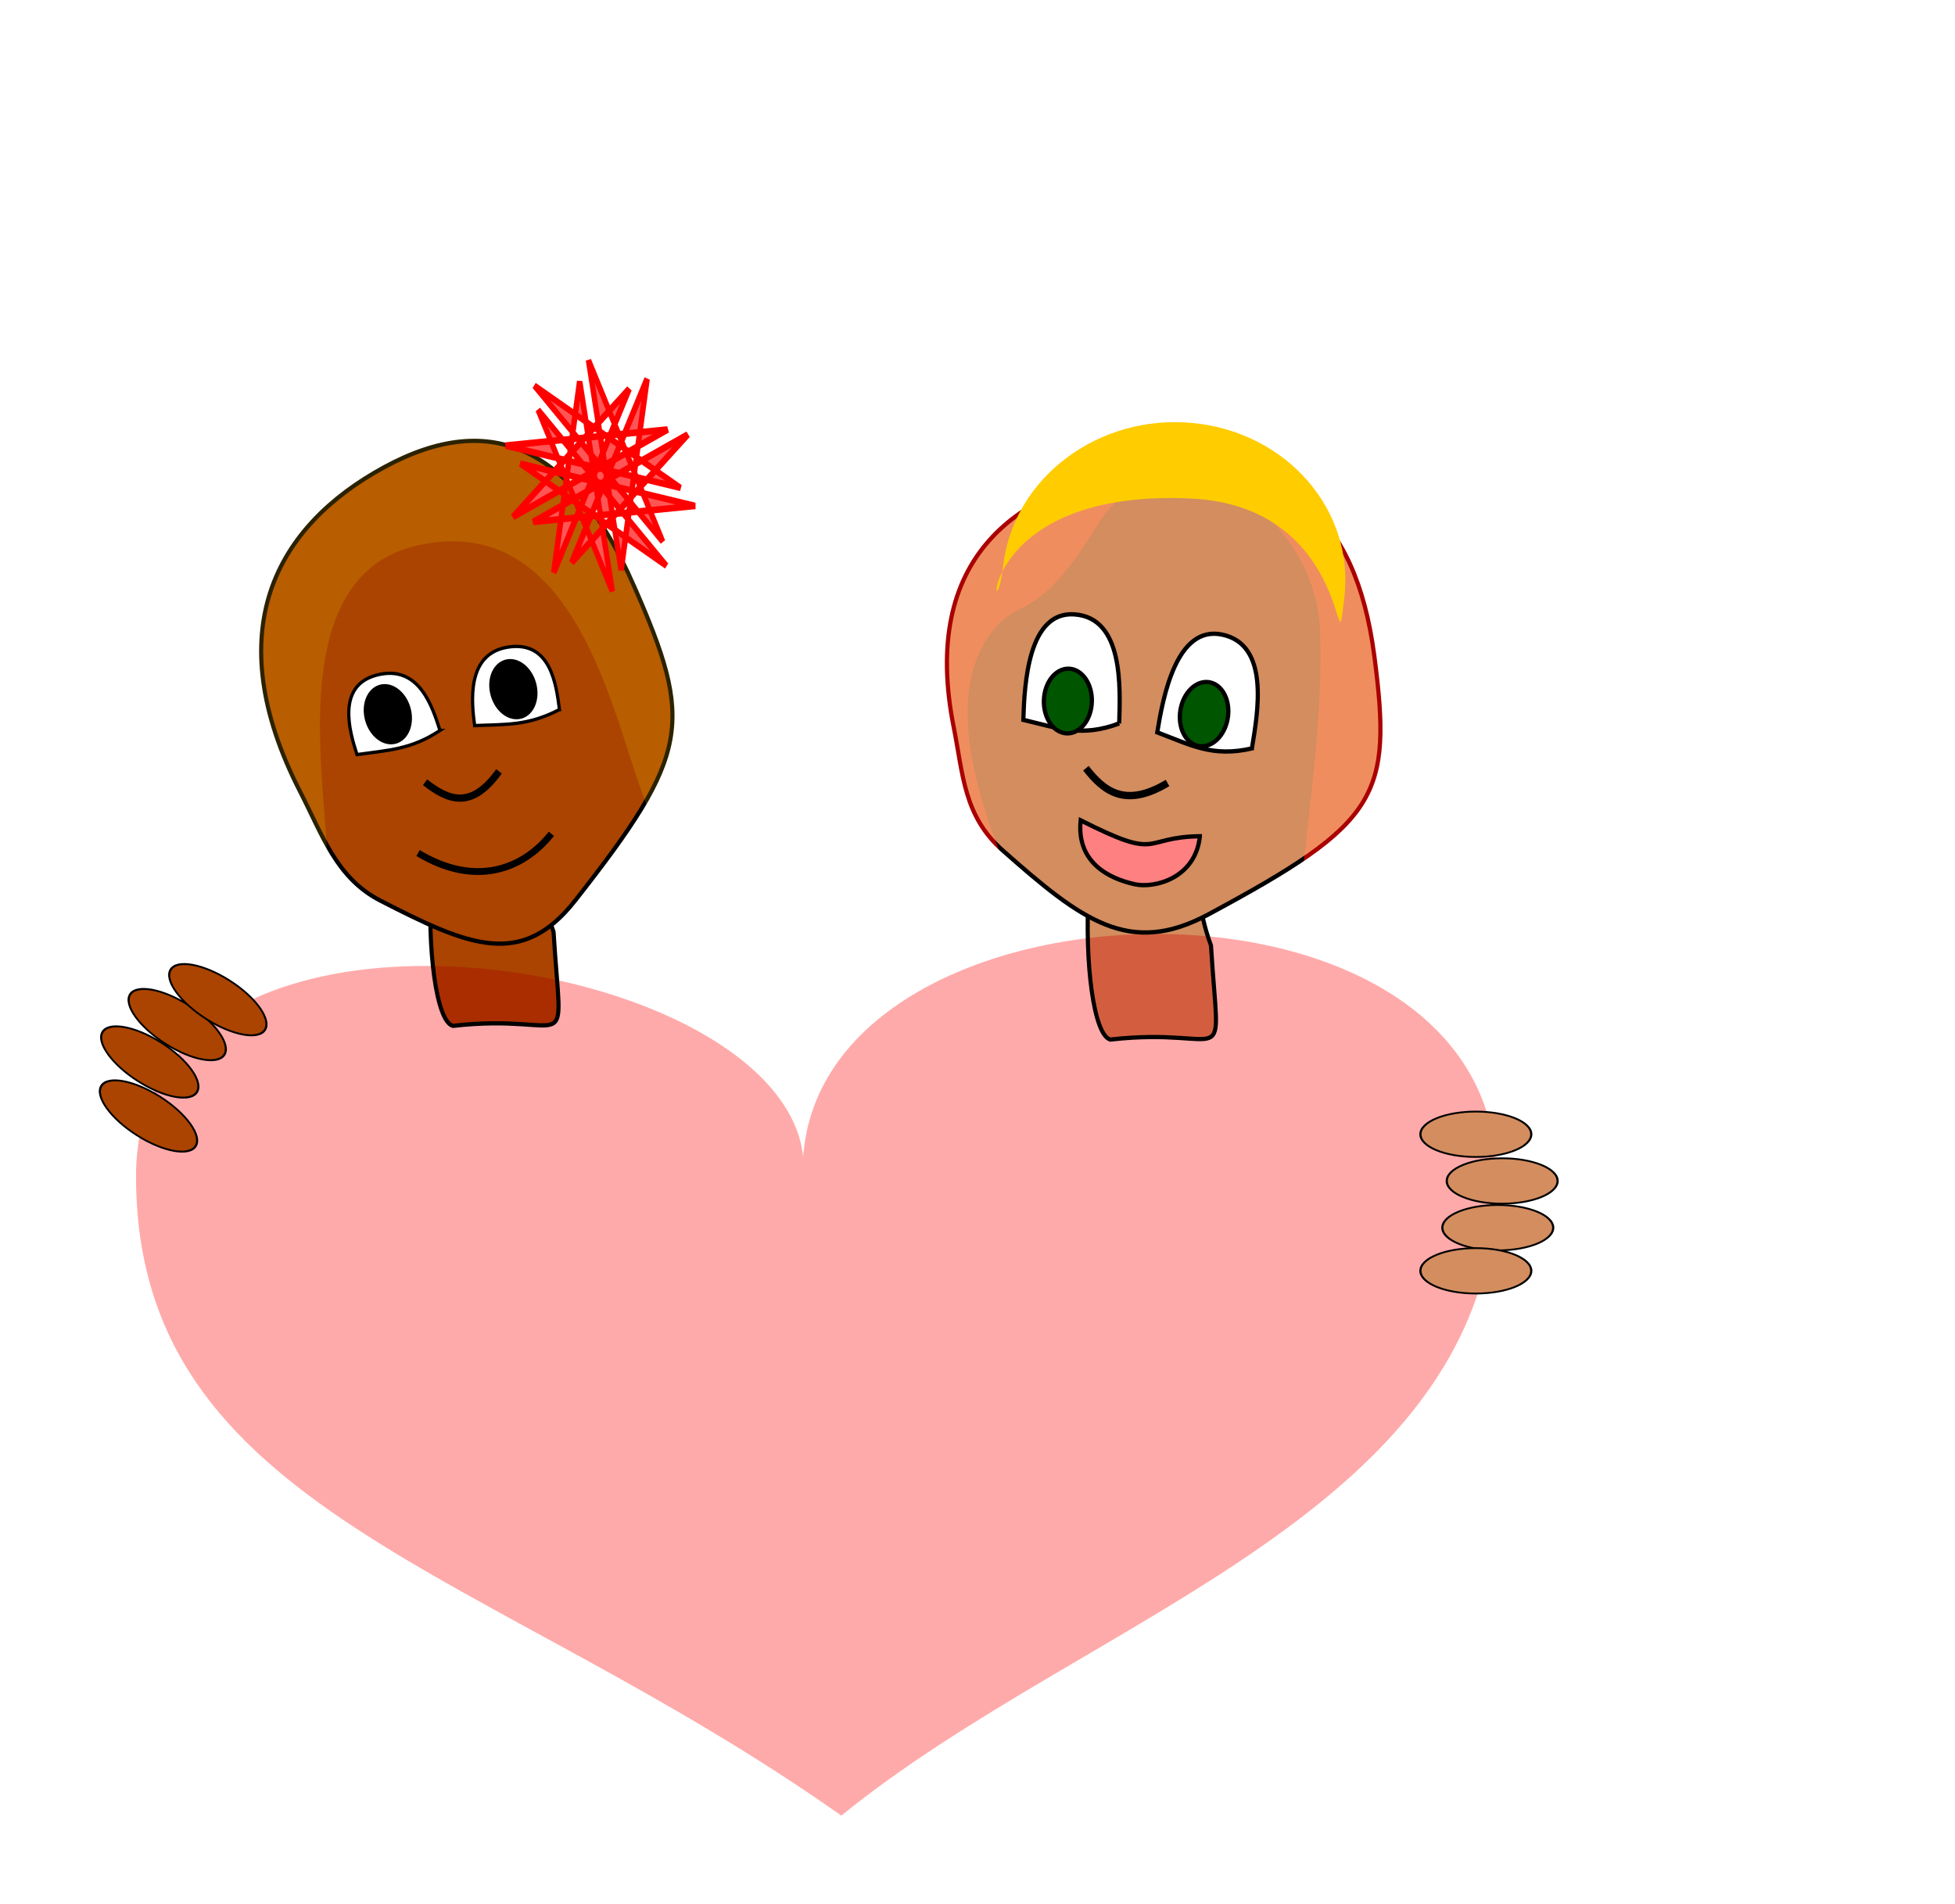 <?xml version="1.0" encoding="UTF-8" standalone="no"?>
<!-- Created with Inkscape (http://www.inkscape.org/) -->
<svg
    xmlns:inkscape="http://www.inkscape.org/namespaces/inkscape"
    xmlns:rdf="http://www.w3.org/1999/02/22-rdf-syntax-ns#"
    xmlns="http://www.w3.org/2000/svg"
    xmlns:cc="http://creativecommons.org/ns#"
    xmlns:dc="http://purl.org/dc/elements/1.1/"
    xmlns:sodipodi="http://sodipodi.sourceforge.net/DTD/sodipodi-0.dtd"
    id="svg2"
    inkscape:export-ydpi="99.949997"
    inkscape:export-filename="/media/Dados/Meus Documentos Ka/2 UFBA/PIPEI/katinha.png"
    viewBox="0 0 1019.2 992.58"
    sodipodi:docname="_svgclean2.svg"
    inkscape:export-xdpi="99.949997"
    version="1.1"
    inkscape:version="0.48.3.1 r9886"
  >
  <defs
      id="defs4"
    >
    <filter
        id="filter3002"
        inkscape:menu="Distort"
        height="1.3"
        width="1.3"
        color-interpolation-filters="sRGB"
        y="-0.15"
        x="-0.15"
        inkscape:menu-tooltip="Van Gogh painting effect for bitmaps"
        inkscape:label="Pixel smear"
      >
      <feTurbulence
          id="feTurbulence3004"
          numOctaves="3"
          seed="5"
          type="fractalNoise"
          baseFrequency="0.25 0.4"
      />
      <feColorMatrix
          id="feColorMatrix3006"
          values="1 0 0 0 0 0 1 0 0 0 0 0 1 0 0 0 0 0 1 0 "
          result="result5"
      />
      <feComposite
          id="feComposite3008"
          operator="in"
          in2="result5"
          in="SourceGraphic"
      />
      <feMorphology
          id="feMorphology3010"
          operator="dilate"
          radius="1.5"
          result="result3"
      />
      <feTurbulence
          id="feTurbulence3012"
          numOctaves="5"
          seed="7"
          type="fractalNoise"
          baseFrequency="0.03"
      />
      <feGaussianBlur
          id="feGaussianBlur3014"
          stdDeviation="0.5"
          result="result91"
      />
      <feDisplacementMap
          id="feDisplacementMap3016"
          scale="27"
          yChannelSelector="G"
          in2="result91"
          result="result4"
          xChannelSelector="R"
          in="result3"
      />
      <feComposite
          id="feComposite3018"
          k4="0"
          in2="result4"
          k3="0.8"
          k2="0"
          k1="1.3"
          result="result2"
          in="result4"
          operator="arithmetic"
      />
      <feBlend
          id="feBlend3020"
          in="result2"
          in2="result2"
          mode="screen"
      />
    </filter
    >
    <filter
        id="filter3825"
        inkscape:menu="ABCs"
        inkscape:menu-tooltip="Small-scale roughening to edges and content"
        inkscape:label="Roughen"
        color-interpolation-filters="sRGB"
      >
      <feTurbulence
          id="feTurbulence3827"
          baseFrequency="0.04"
          seed="0"
          result="result91"
          numOctaves="3"
          type="turbulence"
      />
      <feDisplacementMap
          id="feDisplacementMap3829"
          scale="6.6"
          yChannelSelector="G"
          in2="result91"
          xChannelSelector="R"
          in="SourceGraphic"
      />
    </filter
    >
    <filter
        id="filter3860"
        inkscape:menu="Scatter"
        height="2"
        width="2"
        color-interpolation-filters="sRGB"
        y="-.5"
        x="-.5"
        inkscape:menu-tooltip="Convert to small scattered particles with some thickness"
        inkscape:label="Air spray"
      >
      <feGaussianBlur
          id="feGaussianBlur3862"
          stdDeviation="0.01"
          result="result1"
      />
      <feBlend
          id="feBlend3864"
          mode="multiply"
          in2="result1"
          result="fbSourceGraphic"
      />
      <feTurbulence
          id="feTurbulence3866"
          baseFrequency="0.8"
          seed="0"
          result="result3"
          numOctaves="3"
          type="fractalNoise"
      />
      <feDisplacementMap
          id="feDisplacementMap3868"
          scale="50"
          yChannelSelector="G"
          in2="result3"
          result="result2"
          xChannelSelector="R"
          in="fbSourceGraphic"
      />
      <feMorphology
          id="feMorphology3870"
          operator="dilate"
          radius="1"
          result="result4"
      />
      <feBlend
          id="feBlend3872"
          in2="result2"
          mode="screen"
      />
    </filter
    >
    <filter
        id="filter2953"
        inkscape:menu="Bevels"
        inkscape:menu-tooltip="Ridged border with inner bevel"
        inkscape:label="Ridged border"
        color-interpolation-filters="sRGB"
      >
      <feMorphology
          id="feMorphology2955"
          result="result91"
          radius="4.3"
          in="SourceAlpha"
      />
      <feComposite
          id="feComposite2957"
          operator="out"
          in2="result91"
          in="SourceGraphic"
      />
      <feGaussianBlur
          id="feGaussianBlur2959"
          stdDeviation="1.2"
          result="result0"
      />
      <feDiffuseLighting
          id="feDiffuseLighting2961"
          result="result92"
          diffuseConstant="1"
        >
        <feDistantLight
            id="feDistantLight2963"
            elevation="66"
            azimuth="225"
        />
      </feDiffuseLighting
      >
      <feBlend
          id="feBlend2965"
          result="result93"
          in2="SourceGraphic"
          mode="multiply"
      />
      <feComposite
          id="feComposite2967"
          operator="in"
          in2="SourceAlpha"
      />
    </filter
    >
  </defs
  >
  <sodipodi:namedview
      id="base"
      bordercolor="#666666"
      inkscape:pageshadow="2"
      inkscape:window-y="0"
      pagecolor="#ffffff"
      inkscape:window-maximized="0"
      inkscape:zoom="0.36395202"
      inkscape:window-x="0"
      inkscape:window-height="645"
      showgrid="false"
      borderopacity="1.0"
      inkscape:current-layer="layer1"
      inkscape:cx="613.20598"
      inkscape:cy="416.30924"
      inkscape:window-width="674"
      inkscape:pageopacity="0.0"
      inkscape:document-units="px"
  />
  <g
      id="layer1"
      inkscape:label="Camada 1"
      inkscape:groupmode="layer"
      transform="translate(58.622 -3.405)"
    >
    <g
        id="g3900"
        transform="matrix(1.144,0,0,1.18,-135.46,-253.15)"
      >
      <path
          id="path3898"
          d="m590.51 546.11c73.343-4.723 3.434 22.944 28.508 89.056 3.77 59.272 9.716 35.467-45.846 41.575-15.232-3.816-16.841-128.04 17.338-130.63z"
          sodipodi:nodetypes="ccccc"
          style="fill-rule:evenodd;stroke:#000000;stroke-width:1.871;fill:#d38d5f"
          inkscape:connector-curvature="0"
      />
      <g
          id="g3882"
          transform="matrix(.995 .104 -.104 .995 -83.883 -154.4)"
        >
        <path
            id="path3840"
            d="m841.52 576.84c14.843 61.161 9.561 73.351-63.251 121.54-33.845 22.398-57.121 8.654-96.272-18.433-19.2-13.284-21.374-31.753-27.672-51.554-23.119-72.686 16.91-109.4 76.811-122.91 59.901-13.505 95.541 10.196 110.38 71.356z"
            sodipodi:nodetypes="ssssss"
            style="fill-rule:evenodd;stroke:#000000;stroke-width:1.908;fill:#d38d5f"
            inkscape:connector-curvature="0"
        />
        <path
            id="path3842"
            style="filter:url(#filter3860);fill-rule:evenodd;fill:#aa0000"
            d="m377.98 728.03c-23.303 8.651 19.351-99.993 24.606-169.51 4.159-55.019-58.861-108.92-98.136-59.452-29.872 37.625-39.171 30.286-50.553 39.225-54.002 42.41 13.362 173.29-3.723 153.2-22.923-26.966-171.72-56.332-104.84-51.692 3.64-35.087 67.728-208.87 168.2-218.88 37.552-3.741 38.423 4.684 89.943 32.119 117.5 62.571 96.472 282.01 46.844 279.43-95.154-4.949-43.194-15.251-72.337-4.432z"
            sodipodi:nodetypes="ssssscssss"
            inkscape:connector-curvature="0"
            transform="matrix(.946 -.213 .221 .912 311.27 143.3)"
        />
        <path
            id="path3844"
            d="m729.07 618.73c-16.374 7.974-27.302 4.95-43.595 2.976-1.188-16.162-2.721-48.018 18.324-48.76 22.378-0.788 24.084 29.622 25.271 45.784z"
            sodipodi:nodetypes="ccsc"
            style="fill-rule:evenodd;stroke:#000000;stroke-width:1.908;fill:#ffffff"
            inkscape:connector-curvature="0"
        />
        <path
            id="path3846"
            inkscape:connector-curvature="0"
            sodipodi:nodetypes="ccsc"
            style="fill-rule:evenodd;stroke:#000000;stroke-width:1.908;fill:#ffffff"
            d="m790.34 623.42c-17.318 5.833-27.74 1.452-43.623-2.567 1.024-16.172 3.844-47.947 24.808-46.019 22.292 2.05 19.84 32.413 18.816 48.585z"
        />
        <path
            id="path3848"
            sodipodi:rx="13.6"
            sodipodi:ry="18.457144"
            style="fill-rule:evenodd;stroke:#000000;stroke-width:2.419;fill:#005500"
            sodipodi:type="arc"
            d="m299.2 588.99c0 10.194-6.089 18.457-13.6 18.457s-13.6-8.264-13.6-18.457c0-10.194 6.089-18.457 13.6-18.457s13.6 8.264 13.6 18.457z"
            transform="matrix(.802 -.05 .051 .773 445.7 170.32)"
            sodipodi:cy="588.99078"
            sodipodi:cx="285.60001"
        />
        <path
            id="path3850"
            sodipodi:rx="13.6"
            sodipodi:ry="18.457144"
            style="fill-rule:evenodd;stroke:#000000;stroke-width:2.419;fill:#005500"
            sodipodi:type="arc"
            d="m299.2 588.99c0 10.194-6.089 18.457-13.6 18.457s-13.6-8.264-13.6-18.457c0-10.194 6.089-18.457 13.6-18.457s13.6 8.264 13.6 18.457z"
            transform="matrix(.802 .046 -.048 .773 566.32 142.2)"
            sodipodi:cy="588.99078"
            sodipodi:cx="285.60001"
        />
        <path
            id="path3852"
            style="fill-rule:evenodd;stroke:#000000;stroke-width:1.908;fill:#ff8080"
            d="m770.8 664.46c0 18.539-18.016 25.197-27.375 24.169-12.228-1.343-27.375-6.973-27.375-25.512 38.854 14.23 27.652 4.615 54.75 1.343z"
            inkscape:transform-center-x="-259.70999"
            inkscape:transform-center-y="287.34349"
            inkscape:connector-curvature="0"
            sodipodi:nodetypes="cscc"
        />
        <path
            id="path3854"
            d="m716.05 639.99c9.286 9.349 19.722 15.716 37.661 2.615"
            sodipodi:nodetypes="cc"
            style="stroke:#000000;stroke-width:3.244;fill:none"
            inkscape:connector-curvature="0"
        />
      </g
      >
    </g
    >
    <g
        id="g3912"
        transform="matrix(1.144,0,0,1.18,-73.68,-262.58)"
      >
      <path
          id="path3894"
          inkscape:connector-curvature="0"
          sodipodi:nodetypes="ccccc"
          style="fill-rule:evenodd;stroke:#000000;stroke-width:1.871;fill:#aa4400"
          d="m236.91 548.05c73.343-4.723 3.434 22.944 28.508 89.056 3.77 59.272 9.716 35.467-45.846 41.575-15.23-3.82-16.84-128.04 17.34-130.63z"
      />
      <path
          id="path2985"
          d="m301.97 484.06c27.559 60.689 25.821 74.436-26.626 139.18-24.379 30.095-48.071 20.451-88.866 0.1-20.006-9.981-26.302-28.77-36.535-48.119-37.561-71.028-11.157-117.26 38.201-143.32 49.358-26.058 86.267-8.528 113.83 52.161z"
          sodipodi:nodetypes="ssssss"
          style="fill-rule:evenodd;stroke:#000000;stroke-width:1.871;fill:#aa4400"
          inkscape:connector-curvature="0"
      />
      <path
          id="path2987"
          style="filter:url(#filter3002);fill-rule:evenodd;fill:#2b2200"
          d="m394.4 691.96c-41.75 15.5 44.91-139.16-67.13-165.61-89.86-21.22-100.64 137.49-121.33 113.16-22.92-26.97-92.54-83.53-25.66-78.89 3.64-35.09 31.27-135.07 159.41-101.67 38.454 10.023 21.646-5.226 73.165 22.208 117.5 62.571 22.431 148.71 75.316 158.71 40.443 7.641-64.63 41.275-93.773 52.094z"
          sodipodi:nodetypes="ssscssss"
          inkscape:connector-curvature="0"
          transform="matrix(.78 -.412 .411 .905 -268.69 125.02)"
      />
      <path
          id="path2991"
          d="m213.67 548.17c-13.196 8.421-23.231 8.661-37.82 10.652-3.421-10.181-9.455-30.412 8.904-35.106 19.522-4.992 25.495 14.272 28.916 24.454z"
          sodipodi:nodetypes="ccsc"
          style="fill-rule:evenodd;stroke:#000000;stroke-width:1.472;fill:#ffffff"
          inkscape:connector-curvature="0"
      />
      <path
          id="path2994"
          inkscape:connector-curvature="0"
          sodipodi:nodetypes="ccsc"
          style="fill-rule:evenodd;stroke:#000000;stroke-width:1.472;fill:#ffffff"
          d="m268.12 538.92c-14.339 7.23-24.13 6.493-38.66 7.085-1.481-10.631-3.683-31.681 14.998-34.638 19.864-3.144 22.181 16.922 23.663 27.553z"
      />
      <path
          id="path3022"
          sodipodi:rx="13.6"
          sodipodi:ry="18.457144"
          style="fill-rule:evenodd;stroke:#000000;stroke-width:2.419;fill:#000000"
          sodipodi:type="arc"
          d="m299.2 588.99c0 10.194-6.089 18.457-13.6 18.457s-13.6-8.264-13.6-18.457c0-10.194 6.089-18.457 13.6-18.457s13.6 8.264 13.6 18.457z"
          transform="matrix(.694 -.204 .198 .659 -124.92 211.1)"
          sodipodi:cy="588.99078"
          sodipodi:cx="285.60001"
      />
      <path
          id="path3031"
          d="m206.87 571.05c10.371 7.871 21.042 12.408 33.671-4.823"
          sodipodi:nodetypes="cc"
          style="stroke:#000000;stroke-width:3.18;fill:none"
          inkscape:connector-curvature="0"
      />
      <path
          id="path3823"
          style="filter:url(#filter3825);fill-rule:evenodd;stroke:#ff0000;stroke-width:3.913;fill:#ff5555"
          sodipodi:type="star"
          d="m130.17 146.99-116.2-12.74 116.09 48.06-86.519-78.62 65.669 107.12-23.786-114.45-9.833 125.26 48.029-106.58-81.581 95.56 101.5-57.99-122.17 29.35 116.2 12.75-116.09-48.06 86.52 78.61-65.669-107.12 23.788 114.46 9.833-125.26-48.029 106.57 81.577-95.56-101.5 58z"
          sodipodi:r1="57.14114"
          sodipodi:r2="68.799431"
          transform="matrix(.617 -.141 .167 .729 212.55 326.39)"
          sodipodi:arg2="-2.6866762"
          sodipodi:arg1="-0.31099833"
          inkscape:randomized="0"
          sodipodi:cy="164.47647"
          sodipodi:cx="75.771431"
          inkscape:rounded="0"
          inkscape:flatsided="false"
          sodipodi:sides="10"
      />
      <path
          id="path3858"
          inkscape:connector-curvature="0"
          sodipodi:nodetypes="cc"
          style="stroke:#000000;stroke-width:3.014;fill:none"
          d="m203.69 602.32c25.998 15.219 47.788 7.355 60.734-8.489"
      />
      <path
          id="path3878"
          sodipodi:rx="13.6"
          sodipodi:ry="18.457144"
          style="fill-rule:evenodd;stroke:#000000;stroke-width:2.419;fill:#000000"
          sodipodi:type="arc"
          d="m299.2 588.99c0 10.194-6.089 18.457-13.6 18.457s-13.6-8.264-13.6-18.457c0-10.194 6.089-18.457 13.6-18.457s13.6 8.264 13.6 18.457z"
          transform="matrix(.694 -.204 .198 .659 -67.718 200.03)"
          sodipodi:cy="588.99078"
          sodipodi:cx="285.60001"
      />
    </g
    >
    <path
        id="path3924"
        inkscape:connector-curvature="0"
        sodipodi:nodetypes="sssss"
        style="fill-rule:evenodd;fill:#ffcc00"
        d="m464.4 298.06c5.425-45.619 49.628-78.806 98.73-74.125 49.102 4.68 84.509 45.456 79.084 91.075-5.425 45.619 6.122-47.784-80.373-51.708-116.76-5.297-102.87 80.377-97.442 34.758z"
    />
    <path
        id="path2878"
        inkscape:connector-curvature="0"
        sodipodi:nodetypes="ccscc"
        style="filter:url(#filter2953);fill:#ffaaaa"
        d="m721.41 616.57c0 175.39-211.27 227.6-341.42 333.45-185.16-130.58-367.7-158.06-367.7-333.45s361.97-114.15 347.68 2.292c-7.726-164.08 361.43-177.68 361.43-2.292z"
    />
    <g
        id="g3943"
        style="fill:#aa4400"
        transform="matrix(-.975 -.618 .599 -1.005 262.7 1699.9)"
      >
      <path
          id="path3945"
          sodipodi:rx="25.257143"
          sodipodi:ry="12.628572"
          style="stroke:#000000;fill-rule:evenodd;fill:#aa4400"
          sodipodi:type="arc"
          d="m699.43 715.28c0 6.975-11.308 12.629-25.257 12.629s-25.257-5.654-25.257-12.629c0-6.975 11.308-12.629 25.257-12.629s25.257 5.654 25.257 12.629z"
          transform="matrix(1 0 0 .794 1.943 125.4)"
          sodipodi:cy="715.27649"
          sodipodi:cx="674.17145"
      />
      <path
          id="path3947"
          sodipodi:rx="25.257143"
          sodipodi:ry="12.628572"
          style="stroke:#000000;fill-rule:evenodd;fill:#aa4400"
          sodipodi:type="arc"
          d="m699.43 715.28c0 6.975-11.308 12.629-25.257 12.629s-25.257-5.654-25.257-12.629c0-6.975 11.308-12.629 25.257-12.629s25.257 5.654 25.257 12.629z"
          transform="matrix(1 0 0 .794 13.943 146.04)"
          sodipodi:cy="715.27649"
          sodipodi:cx="674.17145"
      />
      <path
          id="path3949"
          sodipodi:rx="25.257143"
          sodipodi:ry="12.628572"
          style="stroke:#000000;fill-rule:evenodd;fill:#aa4400"
          sodipodi:type="arc"
          d="m699.43 715.28c0 6.975-11.308 12.629-25.257 12.629s-25.257-5.654-25.257-12.629c0-6.975 11.308-12.629 25.257-12.629s25.257 5.654 25.257 12.629z"
          transform="matrix(1 0 0 .794 11.943 166.68)"
          sodipodi:cy="715.27649"
          sodipodi:cx="674.17145"
      />
      <path
          id="path3951"
          sodipodi:rx="25.257143"
          sodipodi:ry="12.628572"
          style="stroke:#000000;fill-rule:evenodd;fill:#aa4400"
          sodipodi:type="arc"
          d="m699.43 715.28c0 6.975-11.308 12.629-25.257 12.629s-25.257-5.654-25.257-12.629c0-6.975 11.308-12.629 25.257-12.629s25.257 5.654 25.257 12.629z"
          transform="matrix(1 0 0 .794 1.943 185.74)"
          sodipodi:cy="715.27649"
          sodipodi:cx="674.17145"
      />
    </g
    >
    <g
        id="g3937"
        transform="matrix(1.144,0,0,1.18,-62.696,-223.35)"
      >
      <path
          id="path3929"
          sodipodi:rx="25.257143"
          sodipodi:ry="12.628572"
          style="stroke:#000000;fill-rule:evenodd;fill:#d38d5f"
          sodipodi:type="arc"
          d="m699.43 715.28c0 6.975-11.308 12.629-25.257 12.629s-25.257-5.654-25.257-12.629c0-6.975 11.308-12.629 25.257-12.629s25.257 5.654 25.257 12.629z"
          transform="matrix(1 0 0 .794 1.943 125.4)"
          sodipodi:cy="715.27649"
          sodipodi:cx="674.17145"
      />
      <path
          id="path3931"
          sodipodi:rx="25.257143"
          sodipodi:ry="12.628572"
          style="stroke:#000000;fill-rule:evenodd;fill:#d38d5f"
          sodipodi:type="arc"
          d="m699.43 715.28c0 6.975-11.308 12.629-25.257 12.629s-25.257-5.654-25.257-12.629c0-6.975 11.308-12.629 25.257-12.629s25.257 5.654 25.257 12.629z"
          transform="matrix(1 0 0 .794 13.943 146.04)"
          sodipodi:cy="715.27649"
          sodipodi:cx="674.17145"
      />
      <path
          id="path3933"
          sodipodi:rx="25.257143"
          sodipodi:ry="12.628572"
          style="stroke:#000000;fill-rule:evenodd;fill:#d38d5f"
          sodipodi:type="arc"
          d="m699.43 715.28c0 6.975-11.308 12.629-25.257 12.629s-25.257-5.654-25.257-12.629c0-6.975 11.308-12.629 25.257-12.629s25.257 5.654 25.257 12.629z"
          transform="matrix(1 0 0 .794 11.943 166.68)"
          sodipodi:cy="715.27649"
          sodipodi:cx="674.17145"
      />
      <path
          id="path3935"
          sodipodi:rx="25.257143"
          sodipodi:ry="12.628572"
          style="stroke:#000000;fill-rule:evenodd;fill:#d38d5f"
          sodipodi:type="arc"
          d="m699.43 715.28c0 6.975-11.308 12.629-25.257 12.629s-25.257-5.654-25.257-12.629c0-6.975 11.308-12.629 25.257-12.629s25.257 5.654 25.257 12.629z"
          transform="matrix(1 0 0 .794 1.943 185.74)"
          sodipodi:cy="715.27649"
          sodipodi:cx="674.17145"
      />
    </g
    >
  </g
  >
</svg
>
